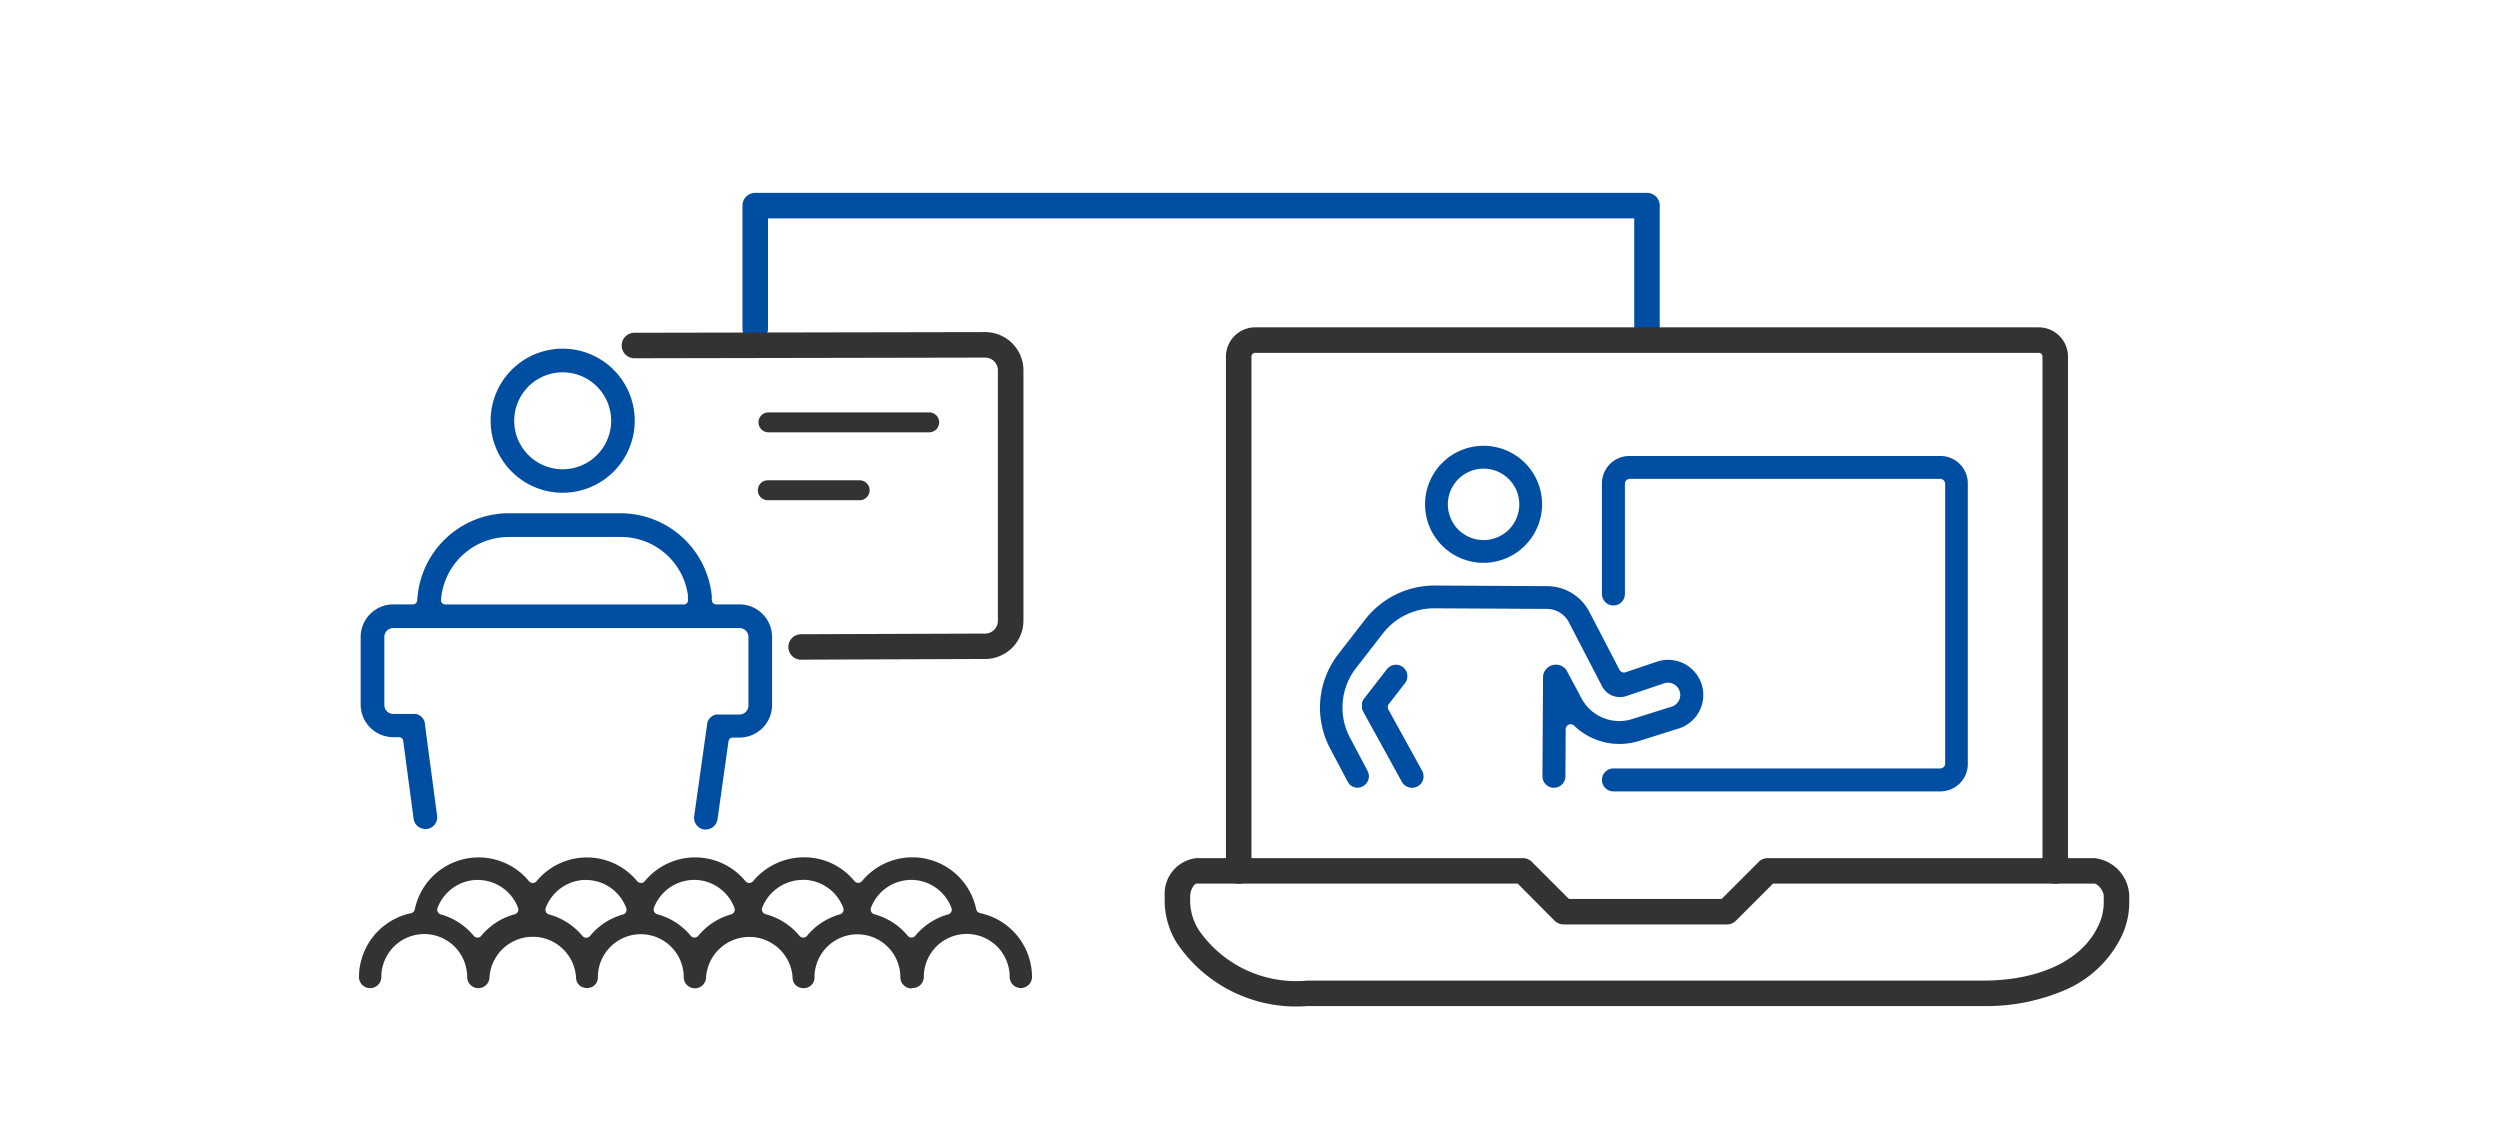 <svg xmlns="http://www.w3.org/2000/svg" xmlns:xlink="http://www.w3.org/1999/xlink" width="98" height="44" viewBox="0 0 98 44"><defs><clipPath id="a"><rect width="98" height="44" transform="translate(592 5130)" fill="#c7c7c7"/></clipPath></defs><g transform="translate(-592 -5130)" clip-path="url(#a)"><g transform="translate(606.113 5129.56)"><g transform="translate(-0.08 8.5)"><g transform="translate(37.714 9.415)"><path d="M611.447,292.213a.448.448,0,0,1-.393-.232l-1.526-2.77,0-.008c-.006-.012-.012-.024-.017-.035l-.006-.016-.009-.023c0-.006,0-.012,0-.017l-.006-.025c0-.008,0-.017,0-.026l0-.017,0-.025v-.04s0-.017,0-.023l0-.02c0-.01,0-.017,0-.024l0-.016.006-.026.005-.015.009-.026.01-.023.007-.016.009-.017.009-.016a.38.38,0,0,1,.025-.037l.006-.008.891-1.148a.446.446,0,0,1,.355-.174.441.441,0,0,1,.274.094.449.449,0,0,1,.079.629l-.635.819a.2.2,0,0,0-.017.212l1.325,2.405a.448.448,0,0,1-.392.664Z" transform="translate(-607.847 -278.807)" fill="#004ea1"/><path d="M650.374,158.978a2.294,2.294,0,1,1,2.294-2.294A2.3,2.3,0,0,1,650.374,158.978Zm0-3.692a1.4,1.4,0,1,0,1.4,1.4A1.4,1.4,0,0,0,650.374,155.286Z" transform="translate(-643.965 -154.39)" fill="#004ea1"/><path d="M585.8,247.208a.449.449,0,0,1-.4-.239l-.667-1.262a3.424,3.424,0,0,1,.294-3.732l1.061-1.367a3.445,3.445,0,0,1,2.7-1.328l4.43.024a1.866,1.866,0,0,1,1.655,1.007l1.185,2.279a.194.194,0,0,0,.172.1.189.189,0,0,0,.062-.01l1.242-.419a1.377,1.377,0,1,1,.858,2.618l-1.536.483a2.6,2.6,0,0,1-.8.128,2.548,2.548,0,0,1-1.781-.72.194.194,0,0,0-.135-.054.2.2,0,0,0-.075.015.194.194,0,0,0-.119.177l-.011,1.852a.448.448,0,0,1-.9-.006l.023-3.863v-.012a.4.4,0,0,1,0-.041.507.507,0,0,1,.383-.442.517.517,0,0,1,.121-.015.5.5,0,0,1,.421.226l0,.006.016.028.008.014.554,1.036a1.675,1.675,0,0,0,2.007.818l1.533-.482a.48.48,0,0,0-.147-.938.477.477,0,0,0-.15.025l-1.487.5-.032.009a.823.823,0,0,1-.214.03.785.785,0,0,1-.7-.425l-1.3-2.507a.971.971,0,0,0-.865-.525l-4.421-.023a2.544,2.544,0,0,0-2,.979l-1.062,1.368a2.525,2.525,0,0,0-.215,2.758l.671,1.268a.443.443,0,0,1,.032.341.448.448,0,0,1-.219.265.439.439,0,0,1-.209.052Z" transform="translate(-584.318 -233.802)" fill="#004ea1"/><path d="M756.018,173.719a.449.449,0,0,1,0-.9h12.809a.193.193,0,0,0,.194-.194V161.661a.193.193,0,0,0-.194-.194H756.661a.193.193,0,0,0-.194.194v4.32a.449.449,0,1,1-.9,0v-4.343a1.073,1.073,0,0,1,1.071-1.067h12.2a1.073,1.073,0,0,1,1.071,1.071v11.005a1.073,1.073,0,0,1-1.071,1.071H756.018Z" transform="translate(-744.518 -160.171)" fill="#004ea1"/></g><path d="M276.167,13.827a.5.5,0,0,1-.5-.5V9H241.71v4.327a.5.5,0,0,1-1,0V8.5a.5.5,0,0,1,.5-.5h34.957a.5.5,0,0,1,.5.5v4.827A.5.5,0,0,1,276.167,13.827Z" transform="translate(-225.638 -8.5)" fill="#004ea1"/><g transform="translate(0 4.956)"><path d="M15.084,207.748a.438.438,0,0,1-.065,0,.464.464,0,0,1-.395-.523l.507-3.6,0-.011c0-.01,0-.019.005-.028s0-.012,0-.019,0-.017.008-.025,0-.014.007-.02.006-.014.009-.021l.01-.021.01-.019.012-.02a.152.152,0,0,1,.012-.017l.014-.019.013-.015.016-.017.015-.015.017-.015.017-.014.017-.013.019-.014.017-.01.022-.012.019-.009.021-.009.021-.008.021-.007.023-.006.021,0,.026,0,.02,0H16.4a.35.35,0,0,0,.35-.35V200.2a.35.35,0,0,0-.35-.35H2.828a.35.35,0,0,0-.35.35v2.667a.35.35,0,0,0,.35.35h.8l.029,0h.013l.033,0,.015,0,.028.007.02.006.022.008.021.01.019.009.022.012.016.01.021.014.017.012.017.014.017.015.015.016.015.017.013.016.015.019.011.017a.218.218,0,0,1,.012.021c0,.005.006.011.008.016l.011.023c0,.007.006.014.008.021l.008.021.007.024a.18.18,0,0,1,.005.021c0,.008,0,.017,0,.025l0,.015.48,3.6a.463.463,0,0,1-.4.521.5.5,0,0,1-.062,0,.464.464,0,0,1-.459-.4l-.407-3.053a.168.168,0,0,0-.166-.146H2.827a1.279,1.279,0,0,1-1.277-1.277V200.2a1.279,1.279,0,0,1,1.277-1.277H3.6a.168.168,0,0,0,.167-.156c0-.06.009-.121.015-.183a3.6,3.6,0,0,1,3.579-3.234h4.374a3.6,3.6,0,0,1,3.578,3.234.439.439,0,0,1,0,.1.157.157,0,0,0,0,.035l.005.052a.167.167,0,0,0,.167.152H16.4a1.279,1.279,0,0,1,1.277,1.277v2.667a1.279,1.279,0,0,1-1.277,1.277h-.265a.168.168,0,0,0-.166.145l-.43,3.057a.466.466,0,0,1-.458.4ZM7.362,196.281a2.662,2.662,0,0,0-2.656,2.4l-.006.063a.167.167,0,0,0,.167.182h9.35a.167.167,0,0,0,.167-.184l-.006-.058a.443.443,0,0,1,0-.088.161.161,0,0,0,0-.039,2.651,2.651,0,0,0-2.641-2.277H7.363Z" transform="translate(-1.445 -188.247)" fill="#004ea1"/><path d="M83.314,101.038a2.824,2.824,0,1,1,2.824-2.824A2.827,2.827,0,0,1,83.314,101.038Zm0-4.721a1.9,1.9,0,1,0,1.9,1.9A1.9,1.9,0,0,0,83.314,96.317Z" transform="translate(-75.29 -94.738)" fill="#004ea1"/><path d="M167.106,98.136a.5.5,0,0,1,0-1l7.219-.026a.5.5,0,0,0,.494-.5V86.792a.5.5,0,0,0-.5-.5l-13.747.026a.5.5,0,1,1,0-1l13.749-.026a1.5,1.5,0,0,1,1.5,1.5v9.814a1.505,1.505,0,0,1-1.5,1.5l-7.216.027h0Z" transform="translate(-149.735 -85.29)" fill="#333"/><path d="M21.619,409.62a.439.439,0,0,1-.438-.438,1.682,1.682,0,1,0-3.365,0s0,.04,0,.046l-.005.033s-.011.048-.012.052l-.009.025a.117.117,0,0,1-.006.015l-.008.016-.01.02,0,.006a.435.435,0,0,1-.252.2l-.017,0-.023.006-.045.007-.045,0-.046,0-.042-.006-.043-.011-.017-.006-.022-.008-.038-.018-.007,0a.434.434,0,0,1-.2-.251l0-.016-.006-.024c0-.017-.006-.031-.007-.045s0-.045,0-.045a1.7,1.7,0,0,0-3.391,0,.438.438,0,1,1-.876,0,1.682,1.682,0,1,0-3.365,0l0,.044-.005.035s-.011.048-.012.051-.013.036-.015.04l-.008.017-.009.019,0,.006a.437.437,0,0,1-.252.2l-.017,0-.023.006-.045.007-.045,0-.046,0-.042-.006-.042-.011-.017-.006-.023-.008-.037-.018-.007,0a.437.437,0,0,1-.2-.252s0-.016,0-.017l-.006-.023v-.008c0-.01,0-.024-.006-.037s0-.045,0-.045a1.7,1.7,0,0,0-3.391,0,.438.438,0,0,1-.876,0,1.682,1.682,0,1,0-3.365,0,.438.438,0,0,1-.876,0,2.568,2.568,0,0,1,2.037-2.5.194.194,0,0,0,.15-.15,2.557,2.557,0,0,1,4.476-1.107.193.193,0,0,0,.3,0,2.555,2.555,0,0,1,3.942,0,.193.193,0,0,0,.3,0,2.555,2.555,0,0,1,3.945,0,.194.194,0,0,0,.3,0,2.591,2.591,0,0,1,2-.934,2.536,2.536,0,0,1,1.971.929.193.193,0,0,0,.3,0,2.557,2.557,0,0,1,4.475,1.107.194.194,0,0,0,.15.15,2.568,2.568,0,0,1,2.037,2.5.438.438,0,0,1-.876,0,1.682,1.682,0,0,0-3.365,0,.438.438,0,0,1-.438.438Zm-4.254-4.254a1.718,1.718,0,0,0-1.6,1.087.193.193,0,0,0,.131.256,2.579,2.579,0,0,1,1.329.847.194.194,0,0,0,.3,0,2.549,2.549,0,0,1,1.288-.839.194.194,0,0,0,.13-.254,1.69,1.69,0,0,0-1.577-1.1Zm-8.508,0a1.692,1.692,0,0,0-1.577,1.1.194.194,0,0,0,.13.255,2.584,2.584,0,0,1,1.308.841.194.194,0,0,0,.3,0,2.549,2.549,0,0,1,1.288-.839.194.194,0,0,0,.13-.254,1.69,1.69,0,0,0-1.578-1.1h0Zm12.748,0a1.692,1.692,0,0,0-1.575,1.09.193.193,0,0,0,.009.157.2.2,0,0,0,.122.1,2.546,2.546,0,0,1,1.307.842.193.193,0,0,0,.3,0,2.551,2.551,0,0,1,1.286-.836.194.194,0,0,0,.13-.254,1.69,1.69,0,0,0-1.578-1.1Zm-8.508,0a1.692,1.692,0,0,0-1.575,1.09.193.193,0,0,0,.009.157.2.2,0,0,0,.122.1,2.55,2.55,0,0,1,1.308.842.193.193,0,0,0,.3,0,2.551,2.551,0,0,1,1.286-.836.194.194,0,0,0,.13-.254,1.69,1.69,0,0,0-1.578-1.1h0Zm-8.481,0a1.69,1.69,0,0,0-1.577,1.1.194.194,0,0,0,.13.254,2.551,2.551,0,0,1,1.286.836.193.193,0,0,0,.3,0,2.548,2.548,0,0,1,1.308-.842.194.194,0,0,0,.131-.256,1.692,1.692,0,0,0-1.575-1.09h0Z" transform="translate(0.08 -383.89)" fill="#333"/><path d="M243.6,134.9a.391.391,0,0,1,0-.782H249.9a.391.391,0,0,1,0,.782Z" transform="translate(-227.509 -130.969)" fill="#333"/><path d="M243.181,176.112a.391.391,0,1,1,0-.782h3.6a.391.391,0,1,1,0,.782Z" transform="translate(-227.116 -169.519)" fill="#333"/></g><g transform="translate(32.123 5.272)"><path d="M566.909,111.5a.5.5,0,0,1-.5-.5V90.835a.146.146,0,0,0-.145-.145H535.545a.146.146,0,0,0-.145.145V111a.5.5,0,0,1-1,0V90.835a1.147,1.147,0,0,1,1.145-1.145h30.718a1.147,1.147,0,0,1,1.145,1.145V111A.5.5,0,0,1,566.909,111.5Z" transform="translate(-532.499 -90.19)" fill="#333"/><path d="M498.428,412.09h12.8a.5.5,0,0,1,.354.146l1.454,1.454h5.988l1.454-1.454a.5.5,0,0,1,.354-.146h12.8A1.531,1.531,0,0,1,535,413.578v.254a3.057,3.057,0,0,1-.359,1.438,4.372,4.372,0,0,1-2.181,2,7.788,7.788,0,0,1-3.174.62H502.78a5.636,5.636,0,0,1-5.122-2.484,3.186,3.186,0,0,1-.468-1.771v-.059A1.406,1.406,0,0,1,498.428,412.09Zm12.6,1h-12.6c-.067,0-.238.232-.238.488v.059a2.186,2.186,0,0,0,.318,1.245,4.634,4.634,0,0,0,4.271,2.009h26.506c2.149,0,3.816-.772,4.46-2.066a2.094,2.094,0,0,0,.255-.993v-.254c0-.215-.246-.488-.363-.488h-12.6l-1.454,1.454a.5.5,0,0,1-.354.146h-6.4a.5.5,0,0,1-.354-.146Z" transform="translate(-497.69 -391.784)" fill="#333"/></g></g></g></g></svg>